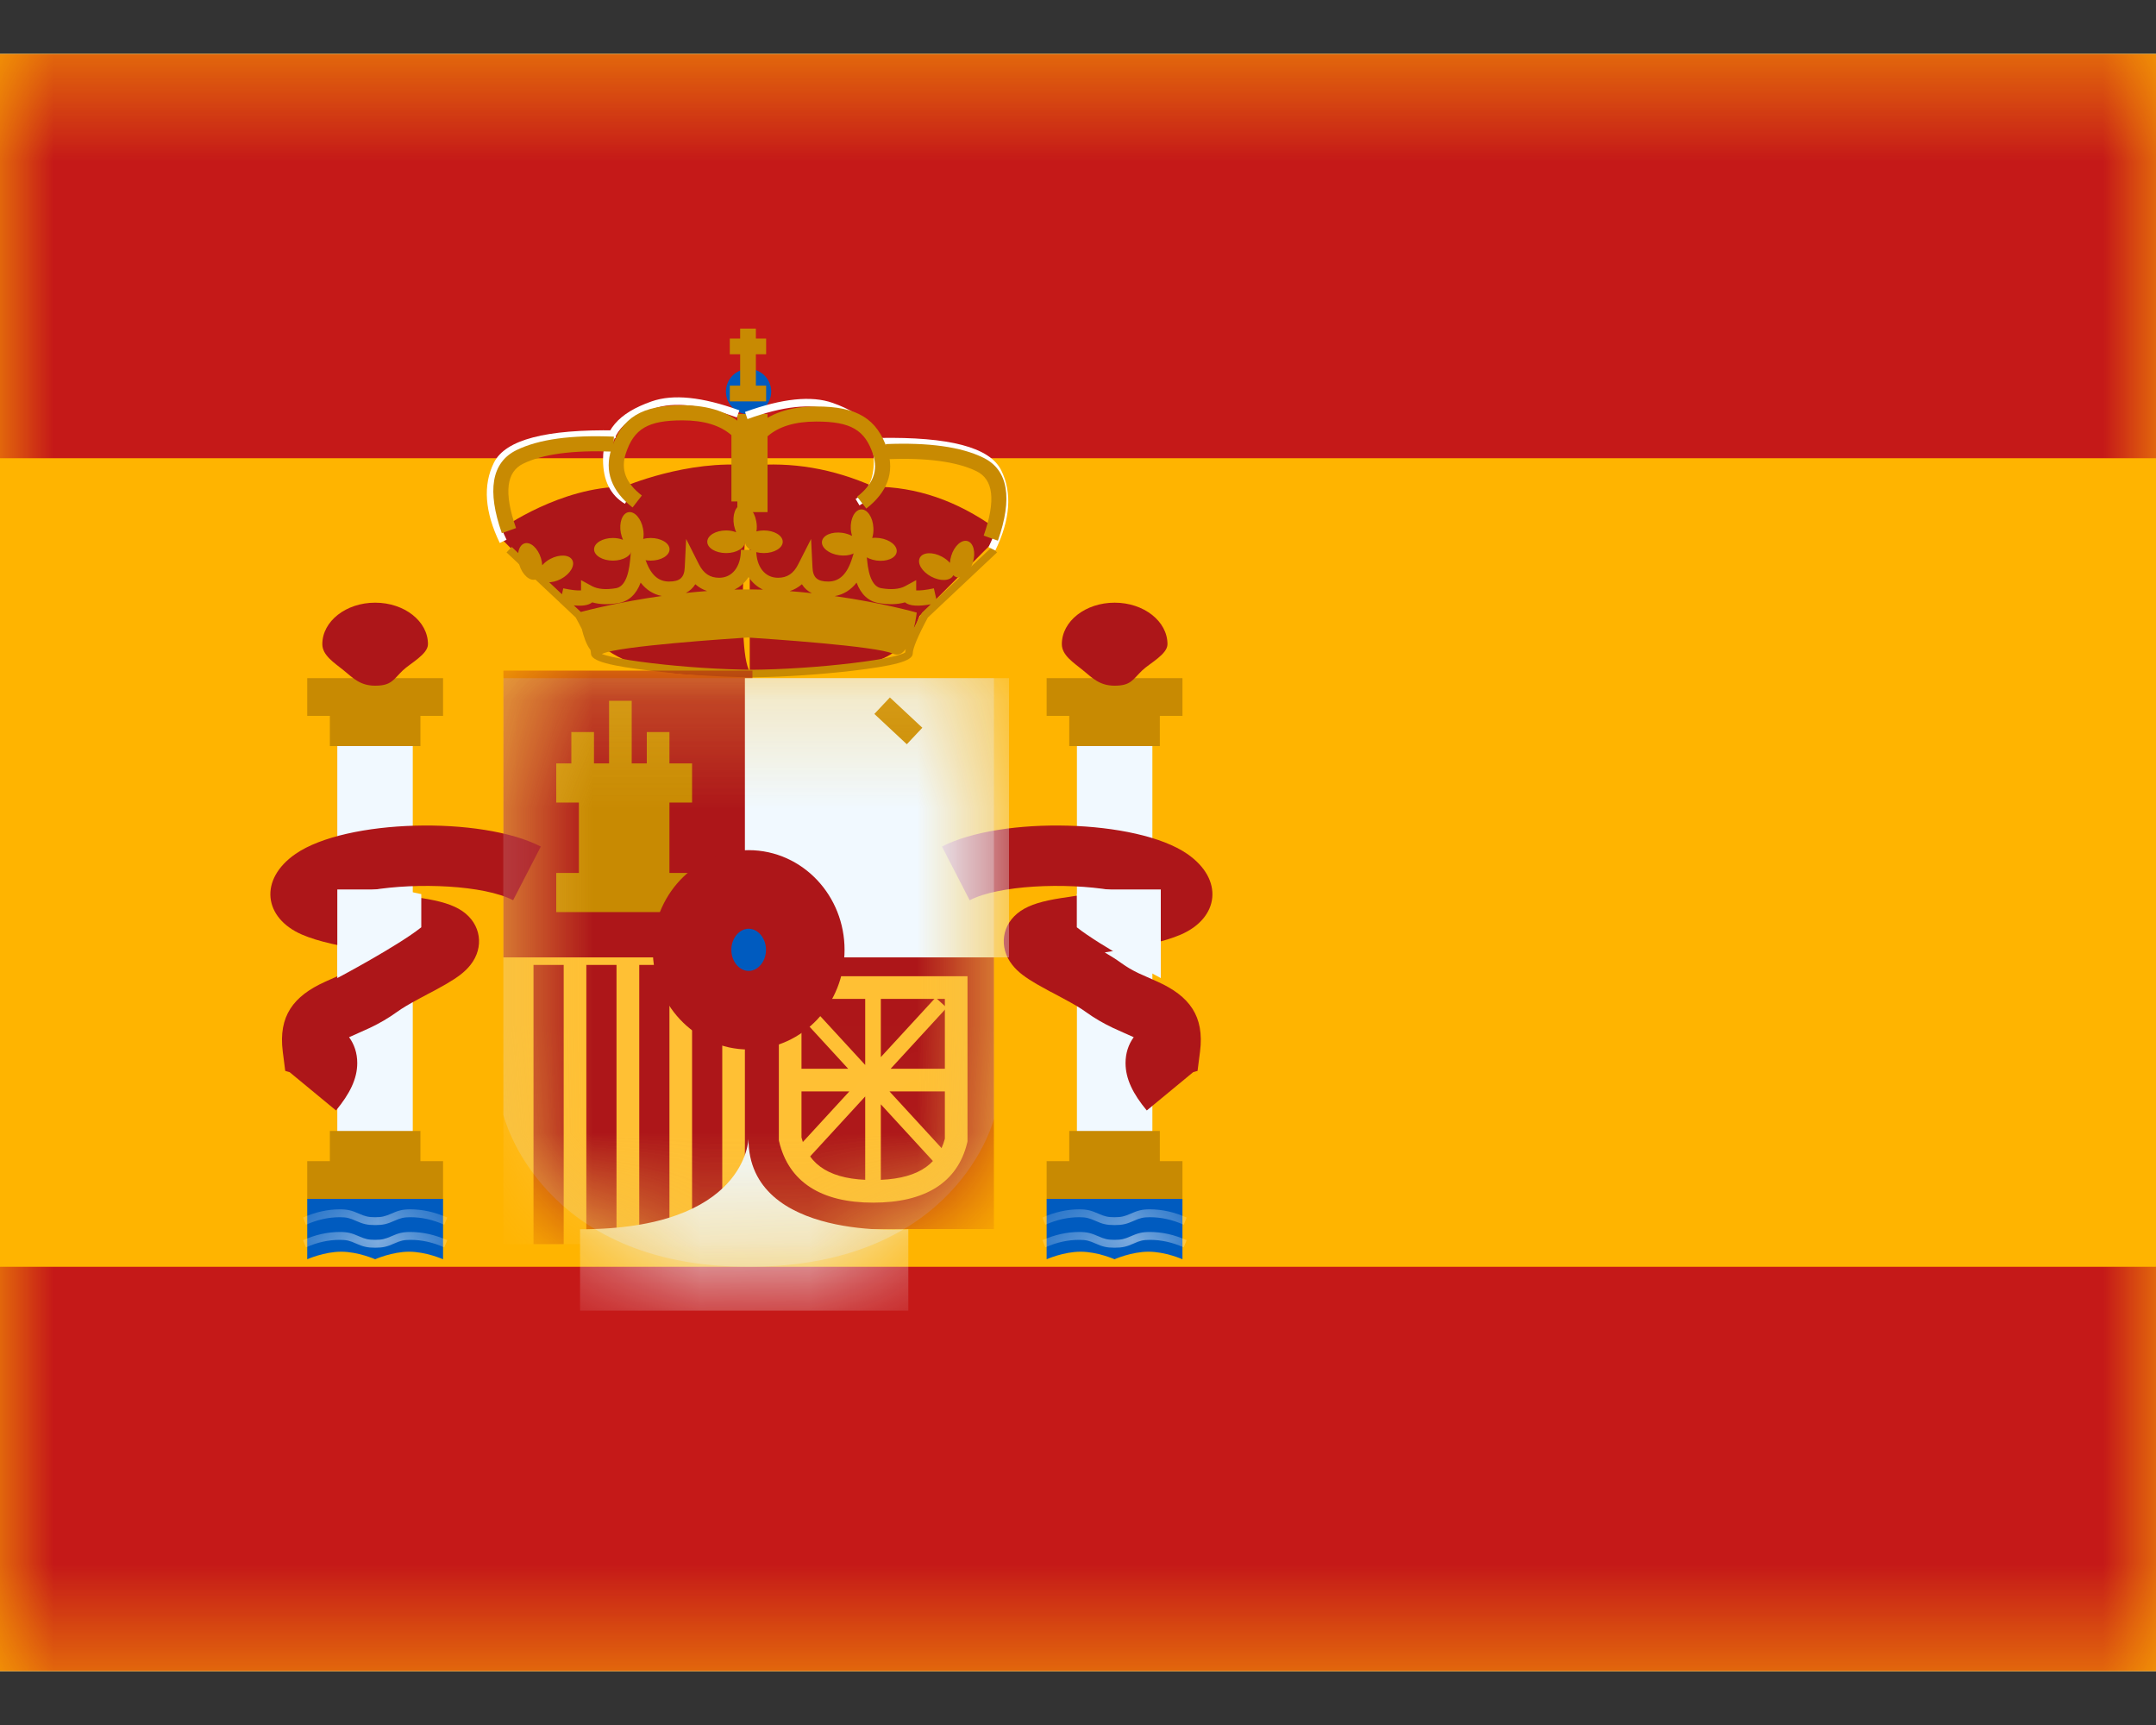 <svg width="20" height="16" viewBox="0 0 20 16" fill="none" xmlns="http://www.w3.org/2000/svg">
<rect x="0" y="0" width="20" height="16" fill="#333333" stroke="none"/>
<g clip-path="url(#clip0_74_4474)">
<rect width="20" height="15" transform="translate(0 0.5)" fill="white"/>
<path fill-rule="evenodd" clip-rule="evenodd" d="M0 0.5V15.5H20V0.5H0Z" fill="#FFB400"/>
<mask id="mask0_74_4474" style="mask-type:luminance" maskUnits="userSpaceOnUse" x="0" y="0" width="20" height="16">
<path fill-rule="evenodd" clip-rule="evenodd" d="M0 0.5V15.5H20V0.5H0Z" fill="white"/>
</mask>
<g mask="url(#mask0_74_4474)">
<path fill-rule="evenodd" clip-rule="evenodd" d="M0 0.5V4.25H20V0.5H0Z" fill="#C51918"/>
<path fill-rule="evenodd" clip-rule="evenodd" d="M0 11.75V15.5H20V11.75H0Z" fill="#C51918"/>
<rect x="3.129" y="6.92" width="0.7" height="3.64" fill="#F1F9FF"/>
<path fill-rule="evenodd" clip-rule="evenodd" d="M4.11 6.29H2.85V6.64H3.06V6.92H3.9V6.64H4.11V6.29Z" fill="#C88A02"/>
<path fill-rule="evenodd" clip-rule="evenodd" d="M3.9 10.77H4.11V11.12H2.85V10.77H3.06V10.49H3.9V10.77Z" fill="#C88A02"/>
<path fill-rule="evenodd" clip-rule="evenodd" d="M3.48 6.36C3.633 6.36 3.648 6.303 3.738 6.217C3.808 6.151 3.97 6.068 3.97 5.975C3.97 5.762 3.751 5.59 3.48 5.59C3.21 5.59 2.99 5.762 2.99 5.975C2.99 6.079 3.102 6.148 3.187 6.217C3.276 6.29 3.341 6.36 3.48 6.36Z" fill="#AD1619"/>
<path fill-rule="evenodd" clip-rule="evenodd" d="M2.85 11.12H4.11V11.68C4.11 11.68 3.952 11.61 3.795 11.61C3.637 11.61 3.48 11.68 3.48 11.68C3.48 11.68 3.322 11.61 3.165 11.61C3.007 11.61 2.85 11.68 2.85 11.68V11.12Z" fill="#005BBF"/>
<mask id="mask1_74_4474" style="mask-type:luminance" maskUnits="userSpaceOnUse" x="2" y="11" width="3" height="1">
<path fill-rule="evenodd" clip-rule="evenodd" d="M2.85 11.12H4.11V11.68C4.11 11.68 3.952 11.61 3.795 11.61C3.637 11.61 3.48 11.68 3.48 11.68C3.48 11.68 3.322 11.61 3.165 11.61C3.007 11.61 2.85 11.68 2.85 11.68V11.12Z" fill="white"/>
</mask>
<g mask="url(#mask1_74_4474)">
<path d="M2.838 11.57L2.811 11.503C2.924 11.453 3.038 11.427 3.152 11.427C3.226 11.427 3.264 11.438 3.33 11.467C3.387 11.492 3.417 11.5 3.48 11.5C3.543 11.5 3.572 11.492 3.63 11.467C3.695 11.438 3.734 11.427 3.807 11.427C3.921 11.427 4.035 11.453 4.149 11.503L4.121 11.57C4.016 11.523 3.912 11.5 3.807 11.5C3.745 11.5 3.715 11.508 3.657 11.534C3.592 11.563 3.553 11.573 3.48 11.573C3.406 11.573 3.368 11.563 3.302 11.534C3.245 11.508 3.215 11.5 3.152 11.5C3.048 11.5 2.943 11.523 2.838 11.57Z" fill="white"/>
<path d="M2.838 11.36L2.811 11.293C2.924 11.243 3.038 11.217 3.152 11.217C3.226 11.217 3.264 11.228 3.33 11.257C3.387 11.282 3.417 11.29 3.48 11.29C3.543 11.29 3.572 11.282 3.63 11.257C3.695 11.228 3.734 11.217 3.807 11.217C3.921 11.217 4.035 11.243 4.149 11.293L4.121 11.36C4.016 11.313 3.912 11.29 3.807 11.29C3.745 11.29 3.715 11.298 3.657 11.324C3.592 11.353 3.553 11.363 3.48 11.363C3.406 11.363 3.368 11.353 3.302 11.324C3.245 11.298 3.215 11.29 3.152 11.29C3.048 11.29 2.943 11.313 2.838 11.36Z" fill="white"/>
</g>
<rect x="9.99" y="6.92" width="0.7" height="3.64" fill="#F1F9FF"/>
<path fill-rule="evenodd" clip-rule="evenodd" d="M10.969 6.29H9.709V6.64H9.919V6.92H10.759V6.64H10.969V6.29Z" fill="#C88A02"/>
<path fill-rule="evenodd" clip-rule="evenodd" d="M10.759 10.77H10.969V11.12H9.709V10.77H9.919V10.49H10.759V10.77Z" fill="#C88A02"/>
<path fill-rule="evenodd" clip-rule="evenodd" d="M10.34 6.36C10.492 6.36 10.507 6.303 10.597 6.217C10.667 6.151 10.83 6.068 10.83 5.975C10.83 5.762 10.61 5.59 10.34 5.59C10.069 5.59 9.85 5.762 9.85 5.975C9.85 6.079 9.962 6.148 10.046 6.217C10.135 6.29 10.201 6.36 10.34 6.36Z" fill="#AD1619"/>
<path fill-rule="evenodd" clip-rule="evenodd" d="M9.709 11.12H10.969V11.68C10.969 11.68 10.812 11.61 10.654 11.61C10.496 11.61 10.339 11.68 10.339 11.68C10.339 11.68 10.181 11.61 10.024 11.61C9.866 11.61 9.709 11.68 9.709 11.68V11.12Z" fill="#005BBF"/>
<mask id="mask2_74_4474" style="mask-type:luminance" maskUnits="userSpaceOnUse" x="9" y="11" width="2" height="1">
<path fill-rule="evenodd" clip-rule="evenodd" d="M9.709 11.12H10.969V11.68C10.969 11.68 10.812 11.61 10.654 11.61C10.496 11.61 10.339 11.68 10.339 11.68C10.339 11.68 10.181 11.61 10.024 11.61C9.866 11.61 9.709 11.68 9.709 11.68V11.12Z" fill="white"/>
</mask>
<g mask="url(#mask2_74_4474)">
<path d="M9.697 11.57L9.67 11.503C9.783 11.453 9.897 11.427 10.011 11.427C10.085 11.427 10.123 11.438 10.189 11.467C10.246 11.492 10.276 11.5 10.339 11.5C10.402 11.5 10.432 11.492 10.489 11.467C10.555 11.438 10.593 11.427 10.667 11.427C10.781 11.427 10.895 11.453 11.008 11.503L10.981 11.57C10.876 11.523 10.771 11.5 10.667 11.5C10.604 11.5 10.574 11.508 10.517 11.534C10.451 11.563 10.413 11.573 10.339 11.573C10.265 11.573 10.227 11.563 10.162 11.534C10.104 11.508 10.074 11.5 10.011 11.5C9.907 11.5 9.802 11.523 9.697 11.57Z" fill="white"/>
<path d="M9.697 11.36L9.67 11.293C9.783 11.243 9.897 11.217 10.011 11.217C10.085 11.217 10.123 11.228 10.189 11.257C10.246 11.282 10.276 11.29 10.339 11.29C10.402 11.29 10.432 11.282 10.489 11.257C10.555 11.228 10.593 11.217 10.667 11.217C10.781 11.217 10.895 11.243 11.008 11.293L10.981 11.36C10.876 11.313 10.771 11.29 10.667 11.29C10.604 11.29 10.574 11.298 10.517 11.324C10.451 11.353 10.413 11.363 10.339 11.363C10.265 11.363 10.227 11.353 10.162 11.324C10.104 11.298 10.074 11.29 10.011 11.29C9.907 11.29 9.802 11.313 9.697 11.36Z" fill="white"/>
</g>
<path fill-rule="evenodd" clip-rule="evenodd" d="M3.117 10.3C3.243 10.147 3.314 10.008 3.314 9.86C3.314 9.767 3.286 9.686 3.238 9.62L3.246 9.617C3.245 9.617 3.384 9.556 3.433 9.533C3.523 9.49 3.602 9.444 3.68 9.388C3.729 9.352 3.795 9.313 3.896 9.259L3.991 9.208L4.017 9.195C4.066 9.168 4.102 9.148 4.136 9.129C4.242 9.067 4.312 9.017 4.365 8.949C4.492 8.788 4.465 8.571 4.288 8.45C4.201 8.391 4.084 8.357 3.912 8.33L3.876 8.325L3.666 8.292C3.584 8.279 3.511 8.267 3.445 8.256C3.875 8.184 4.49 8.21 4.76 8.35L5.017 7.852C4.466 7.568 3.211 7.597 2.742 7.92C2.399 8.157 2.445 8.515 2.802 8.669C2.952 8.733 3.147 8.776 3.508 8.834C3.447 8.869 3.397 8.901 3.35 8.935C3.303 8.969 3.252 8.999 3.191 9.028C3.161 9.042 3.074 9.081 3.034 9.098L3.014 9.107C2.723 9.239 2.581 9.423 2.623 9.754L2.646 9.933L2.687 9.945L3.117 10.3ZM2.757 9.837L2.756 9.84L2.757 9.838L2.757 9.837ZM10.441 9.86C10.441 10.008 10.511 10.147 10.638 10.3L11.068 9.945L11.109 9.933L11.132 9.754C11.174 9.423 11.032 9.239 10.741 9.107L10.721 9.098L10.721 9.098C10.681 9.08 10.594 9.042 10.564 9.028C10.503 8.999 10.452 8.969 10.405 8.935C10.358 8.901 10.308 8.869 10.248 8.834C10.608 8.776 10.803 8.733 10.953 8.669C11.31 8.515 11.356 8.157 11.013 7.92C10.544 7.597 9.289 7.568 8.738 7.852L8.995 8.35C9.265 8.21 9.88 8.184 10.31 8.256C10.245 8.267 10.171 8.279 10.089 8.292L9.879 8.325L9.843 8.33C9.671 8.357 9.554 8.391 9.467 8.45C9.29 8.571 9.263 8.788 9.39 8.949C9.443 9.017 9.513 9.067 9.619 9.129C9.653 9.148 9.689 9.168 9.738 9.195L9.764 9.208L9.859 9.259C9.96 9.313 10.026 9.352 10.075 9.388C10.153 9.444 10.232 9.49 10.322 9.533C10.371 9.556 10.51 9.617 10.509 9.617L10.517 9.62C10.469 9.686 10.441 9.767 10.441 9.86Z" fill="#AD1619"/>
<path d="M3.701 8.25L3.908 8.293V8.601C3.688 8.776 3.129 9.072 3.129 9.072V8.25H3.701Z" fill="#F1F9FF"/>
<path d="M10.195 8.25L9.989 8.293V8.601C10.209 8.776 10.768 9.072 10.768 9.072V8.25H10.195Z" fill="#F1F9FF"/>
<path fill-rule="evenodd" clip-rule="evenodd" d="M9.236 5.004V4.901C8.876 4.643 8.499 4.514 8.105 4.514C7.727 4.346 7.344 4.281 6.957 4.319C6.958 4.318 6.958 4.317 6.958 4.317C6.376 4.26 5.789 4.514 5.789 4.514C5.198 4.514 4.658 4.901 4.658 4.901V5.004L5.364 5.713C5.364 5.713 5.563 6.395 6.955 6.235V6.237C6.955 6.237 7.876 6.211 7.941 6.19C7.967 6.181 7.993 6.174 8.021 6.166C8.201 6.113 8.407 6.053 8.53 5.713L9.236 5.004ZM6.955 4.35C6.935 4.586 6.82 6.009 6.955 6.23V4.35Z" fill="#AD1619"/>
<path fill-rule="evenodd" clip-rule="evenodd" d="M5.195 5.594L5.196 5.591L4.699 5.124L4.747 5.073L5.213 5.512L5.225 5.457C5.301 5.473 5.357 5.479 5.39 5.476V5.381L5.493 5.437C5.544 5.464 5.617 5.472 5.712 5.456C5.783 5.445 5.83 5.363 5.846 5.189L5.877 4.837L5.982 5.174C6.03 5.327 6.103 5.394 6.206 5.394C6.307 5.394 6.348 5.357 6.352 5.263L6.365 4.999L6.484 5.235C6.527 5.32 6.587 5.359 6.671 5.359C6.792 5.359 6.873 5.258 6.873 5.1H6.875H7.013H7.015C7.015 5.258 7.096 5.359 7.217 5.359C7.302 5.359 7.361 5.32 7.404 5.235L7.524 4.999L7.537 5.263C7.541 5.357 7.582 5.394 7.683 5.394C7.786 5.394 7.859 5.327 7.906 5.174L8.011 4.837L8.043 5.189C8.058 5.363 8.106 5.445 8.176 5.456C8.272 5.472 8.345 5.464 8.396 5.437L8.499 5.381V5.476C8.531 5.479 8.587 5.473 8.663 5.457L8.686 5.559L9.202 5.073L9.249 5.124L8.607 5.728C8.514 5.901 8.467 6.015 8.467 6.062C8.467 6.134 8.279 6.177 7.912 6.221C7.625 6.255 7.287 6.278 7.009 6.282V6.282L6.974 6.282L6.939 6.282V6.282C6.662 6.278 6.323 6.255 6.036 6.221C5.67 6.177 5.482 6.134 5.482 6.062C5.482 6.053 5.48 6.042 5.477 6.028C5.44 5.981 5.414 5.904 5.397 5.834C5.381 5.802 5.362 5.767 5.341 5.728L5.199 5.594L5.195 5.594ZM8.636 5.605C8.522 5.625 8.439 5.623 8.395 5.587C8.326 5.607 8.246 5.609 8.154 5.594C8.055 5.578 7.987 5.513 7.946 5.404C7.892 5.473 7.824 5.515 7.743 5.529C8.191 5.592 8.504 5.682 8.504 5.682C8.504 5.682 8.497 5.748 8.478 5.826C8.498 5.785 8.521 5.74 8.549 5.69L8.555 5.681L8.636 5.605ZM7.531 5.502C7.492 5.483 7.461 5.455 7.439 5.419C7.405 5.448 7.367 5.47 7.325 5.483C7.396 5.488 7.464 5.495 7.531 5.502ZM7.078 5.469C7.024 5.444 6.978 5.404 6.944 5.352C6.911 5.404 6.866 5.444 6.812 5.469C6.844 5.468 6.876 5.467 6.908 5.467V5.467L6.936 5.467L6.964 5.467V5.467C7.003 5.467 7.04 5.468 7.078 5.469ZM5.388 5.676L5.323 5.615C5.401 5.623 5.459 5.615 5.494 5.587C5.562 5.607 5.643 5.609 5.735 5.594C5.833 5.578 5.902 5.513 5.943 5.404C5.995 5.471 6.061 5.513 6.139 5.528C5.753 5.582 5.465 5.656 5.388 5.676ZM6.56 5.482C6.493 5.487 6.426 5.493 6.362 5.5C6.399 5.481 6.428 5.454 6.45 5.419C6.482 5.447 6.519 5.469 6.56 5.482ZM8.283 6.063C8.332 6.086 8.371 6.063 8.402 6.019C8.399 6.031 8.398 6.042 8.397 6.052C8.393 6.055 8.387 6.058 8.378 6.062C8.355 6.071 8.32 6.082 8.274 6.092C8.184 6.113 8.056 6.133 7.904 6.151C7.607 6.187 7.255 6.21 6.974 6.212C6.694 6.21 6.341 6.187 6.045 6.151C5.893 6.133 5.765 6.113 5.675 6.092C5.636 6.083 5.605 6.075 5.583 6.066C5.585 6.066 5.588 6.064 5.59 6.063C5.743 5.992 6.754 5.925 6.936 5.913C7.118 5.925 8.13 5.992 8.283 6.063ZM8.475 6.05L8.474 6.052L8.475 6.051L8.475 6.05Z" fill="#C88A02"/>
<path fill-rule="evenodd" clip-rule="evenodd" d="M6.944 3.842C7.06 3.842 7.154 3.748 7.154 3.632C7.154 3.516 7.06 3.422 6.944 3.422C6.828 3.422 6.734 3.516 6.734 3.632C6.734 3.748 6.828 3.842 6.944 3.842Z" fill="#005BBF"/>
<path fill-rule="evenodd" clip-rule="evenodd" d="M6.809 4.873C6.814 4.896 6.821 4.917 6.829 4.937C6.802 4.926 6.77 4.92 6.736 4.92C6.639 4.92 6.561 4.967 6.561 5.025C6.561 5.083 6.639 5.13 6.736 5.13C6.832 5.13 6.911 5.083 6.911 5.025C6.911 5.083 6.989 5.13 7.086 5.13C7.182 5.13 7.261 5.083 7.261 5.025C7.261 4.967 7.182 4.92 7.086 4.92C7.061 4.92 7.038 4.923 7.017 4.929C7.022 4.9 7.022 4.867 7.015 4.833C6.997 4.738 6.936 4.67 6.879 4.681C6.822 4.692 6.791 4.778 6.809 4.873ZM6.911 5.025L6.91 5.022L6.911 5.022L6.911 5.025ZM5.779 5.007C5.771 4.987 5.764 4.966 5.759 4.943C5.741 4.848 5.772 4.762 5.829 4.751C5.886 4.74 5.947 4.808 5.965 4.903C5.972 4.937 5.972 4.97 5.967 4.999C5.988 4.993 6.011 4.99 6.036 4.99C6.132 4.99 6.211 5.037 6.211 5.095C6.211 5.153 6.132 5.2 6.036 5.2C5.939 5.2 5.861 5.153 5.861 5.095L5.861 5.092L5.86 5.092L5.861 5.095C5.861 5.153 5.782 5.2 5.686 5.2C5.589 5.2 5.511 5.153 5.511 5.095C5.511 5.037 5.589 4.99 5.686 4.99C5.72 4.99 5.752 4.996 5.779 5.007ZM7.972 5.071C7.964 5.128 7.88 5.164 7.784 5.15C7.688 5.137 7.617 5.079 7.625 5.022C7.633 4.964 7.717 4.929 7.813 4.942C7.847 4.947 7.878 4.957 7.904 4.971C7.898 4.951 7.894 4.929 7.892 4.906C7.887 4.809 7.93 4.728 7.988 4.725C8.046 4.722 8.097 4.798 8.102 4.895C8.104 4.929 8.1 4.962 8.091 4.99C8.112 4.987 8.136 4.988 8.16 4.991C8.255 5.004 8.326 5.062 8.318 5.119C8.31 5.177 8.226 5.212 8.13 5.199C8.035 5.185 7.964 5.128 7.972 5.071ZM7.972 5.071L7.972 5.067L7.972 5.067L7.972 5.071ZM8.638 5.348C8.724 5.394 8.815 5.389 8.842 5.338L8.843 5.335C8.852 5.344 8.862 5.35 8.873 5.354C8.929 5.371 8.997 5.309 9.025 5.217C9.053 5.125 9.031 5.036 8.976 5.019C8.92 5.002 8.852 5.063 8.824 5.156C8.817 5.178 8.813 5.2 8.812 5.221C8.793 5.199 8.767 5.179 8.737 5.163C8.651 5.117 8.56 5.122 8.533 5.173C8.506 5.225 8.553 5.303 8.638 5.348ZM5.204 5.37C5.118 5.415 5.027 5.41 5 5.359C4.999 5.358 4.999 5.357 4.998 5.356C4.99 5.365 4.98 5.372 4.969 5.375C4.913 5.392 4.845 5.331 4.817 5.238C4.789 5.146 4.811 5.057 4.866 5.04C4.922 5.023 4.99 5.085 5.018 5.177C5.025 5.199 5.029 5.222 5.03 5.243C5.049 5.221 5.074 5.2 5.105 5.184C5.19 5.139 5.282 5.144 5.309 5.195C5.336 5.246 5.289 5.324 5.204 5.37Z" fill="#C88A02"/>
<path fill-rule="evenodd" clip-rule="evenodd" d="M6.866 3.048H7.012V3.14H7.107V3.286H7.012V3.577H7.107V3.723H6.77V3.577H6.866V3.286H6.77V3.14H6.866V3.048Z" fill="#C88A02"/>
<rect x="6.84" y="3.84" width="0.28" height="0.91" fill="#C88A02"/>
<path d="M5.713 3.992L5.712 4.062C5.091 4.051 4.735 4.142 4.645 4.323C4.551 4.509 4.568 4.736 4.699 5.006L4.636 5.036C4.497 4.749 4.478 4.5 4.582 4.291C4.689 4.077 5.066 3.981 5.713 3.992Z" fill="white"/>
<path d="M5.832 4.613L5.797 4.673C5.661 4.592 5.594 4.455 5.594 4.265C5.594 3.992 5.734 3.832 6.045 3.723C6.244 3.653 6.515 3.681 6.859 3.806L6.835 3.872C6.504 3.752 6.249 3.725 6.068 3.789C5.783 3.889 5.664 4.025 5.664 4.265C5.664 4.431 5.72 4.546 5.832 4.613Z" fill="white"/>
<path d="M4.787 4.898L4.655 4.945C4.518 4.555 4.557 4.29 4.791 4.175C4.998 4.074 5.298 4.033 5.695 4.05L5.689 4.189C5.314 4.174 5.034 4.212 4.853 4.301C4.699 4.376 4.671 4.567 4.787 4.898Z" fill="#C88A02"/>
<path d="M6.331 3.899C6.011 3.899 5.88 3.977 5.805 4.207C5.757 4.354 5.803 4.479 5.954 4.596L5.868 4.707C5.673 4.555 5.604 4.37 5.672 4.164C5.767 3.87 5.955 3.759 6.331 3.759C6.578 3.759 6.77 3.824 6.904 3.956L6.925 3.976V4.651H6.785V4.036C6.68 3.945 6.53 3.899 6.331 3.899Z" fill="#C88A02"/>
<path d="M8.156 4.062L8.158 4.132C8.778 4.121 9.134 4.212 9.225 4.392C9.318 4.579 9.301 4.806 9.17 5.075L9.233 5.106C9.372 4.819 9.391 4.569 9.287 4.361C9.18 4.147 8.803 4.051 8.156 4.062Z" fill="white"/>
<path d="M7.937 4.628L7.973 4.688C8.108 4.607 8.176 4.469 8.176 4.279C8.176 4.007 8.035 3.847 7.724 3.737C7.526 3.667 7.255 3.696 6.911 3.821L6.934 3.887C7.265 3.767 7.521 3.74 7.701 3.803C7.986 3.904 8.106 4.04 8.106 4.279C8.106 4.446 8.05 4.56 7.937 4.628Z" fill="white"/>
<path d="M9.125 4.968L9.257 5.015C9.394 4.624 9.355 4.359 9.121 4.245C8.914 4.144 8.614 4.103 8.217 4.119L8.223 4.259C8.598 4.244 8.878 4.282 9.059 4.371C9.213 4.446 9.241 4.637 9.125 4.968Z" fill="#C88A02"/>
<path d="M7.573 3.91C7.893 3.91 8.025 3.988 8.1 4.218C8.147 4.365 8.101 4.49 7.951 4.607L8.036 4.717C8.231 4.566 8.3 4.381 8.233 4.174C8.137 3.881 7.949 3.77 7.573 3.77C7.326 3.77 7.134 3.835 7.001 3.966L6.98 3.987V4.662H7.12V4.047C7.224 3.956 7.374 3.91 7.573 3.91Z" fill="#C88A02"/>
<path opacity="0.3" fill-rule="evenodd" clip-rule="evenodd" d="M4.67 6.29H9.22V10.378C9.22 10.378 8.882 11.75 6.945 11.75C5.008 11.75 4.67 10.342 4.67 10.342V6.29Z" fill="#E1E5E8"/>
<mask id="mask3_74_4474" style="mask-type:luminance" maskUnits="userSpaceOnUse" x="4" y="6" width="6" height="6">
<path fill-rule="evenodd" clip-rule="evenodd" d="M4.67 6.29H9.22V10.378C9.22 10.378 8.882 11.75 6.945 11.75C5.008 11.75 4.67 10.342 4.67 10.342V6.29Z" fill="white"/>
</mask>
<g mask="url(#mask3_74_4474)">
<rect x="4.67" y="8.81" width="2.31" height="2.73" fill="#FFC034"/>
<rect x="4.949" y="8.95" width="0.28" height="2.59" fill="#AD1619"/>
<rect x="5.93" y="8.95" width="0.28" height="2.59" fill="#AD1619"/>
<rect x="5.439" y="8.95" width="0.28" height="2.59" fill="#AD1619"/>
<rect x="6.42" y="8.95" width="0.28" height="2.59" fill="#AD1619"/>
<rect x="4.67" y="6.22" width="2.31" height="2.66" fill="#AD1619"/>
<rect x="6.91" y="8.74" width="2.31" height="2.66" fill="#AD1619"/>
<rect x="6.91" y="6.29" width="2.45" height="2.59" fill="#F1F9FF"/>
<path fill-rule="evenodd" clip-rule="evenodd" d="M5.65 6.5H5.86V7.081H6V6.79H6.21V7.081H6.42V7.444H6.21V8.097H6.42V8.46H5.16V8.097H5.37V7.444H5.16V7.081H5.3V6.79H5.51V7.081H5.65V6.5Z" fill="#C88A02"/>
<path d="M8.111 6.622L8.255 6.469L8.556 6.75L8.412 6.903L8.111 6.622Z" fill="#C88A02"/>
<path fill-rule="evenodd" clip-rule="evenodd" d="M8.975 10.588V9.055H7.225V10.575L7.227 10.586C7.316 10.964 7.618 11.155 8.1 11.155C8.581 11.155 8.883 10.969 8.972 10.6L8.975 10.588ZM8.1 10.945C7.713 10.945 7.502 10.815 7.435 10.55V9.265H8.765V10.562C8.698 10.818 8.486 10.945 8.1 10.945Z" fill="#FFC034"/>
<path fill-rule="evenodd" clip-rule="evenodd" d="M8.171 9.183H8.026V9.878L7.451 9.253L7.348 9.347L7.868 9.913H7.396V10.123H7.758H7.879L7.348 10.701L7.451 10.796L8.026 10.17V10.982H8.171V10.243L8.679 10.796L8.782 10.701L8.251 10.123H8.844V9.913H8.262L8.782 9.347L8.679 9.253L8.171 9.805V9.183Z" fill="#FFC034"/>
<path fill-rule="evenodd" clip-rule="evenodd" d="M8.426 11.402C8.426 11.402 6.943 11.518 6.943 10.562C6.943 10.562 6.929 11.402 5.381 11.402V12.157H8.426V11.402Z" fill="#F1F9FF"/>
<path fill-rule="evenodd" clip-rule="evenodd" d="M6.945 9.37C7.235 9.37 7.47 9.119 7.47 8.81C7.47 8.501 7.235 8.25 6.945 8.25C6.655 8.25 6.42 8.501 6.42 8.81C6.42 9.119 6.655 9.37 6.945 9.37Z" fill="#005BBF" stroke="#AD1619" stroke-width="0.729"/>
</g>
</g>
</g>
<defs>
<clipPath id="clip0_74_4474">
<rect width="20" height="15" fill="white" transform="translate(0 0.5)"/>
</clipPath>
</defs>
</svg>
